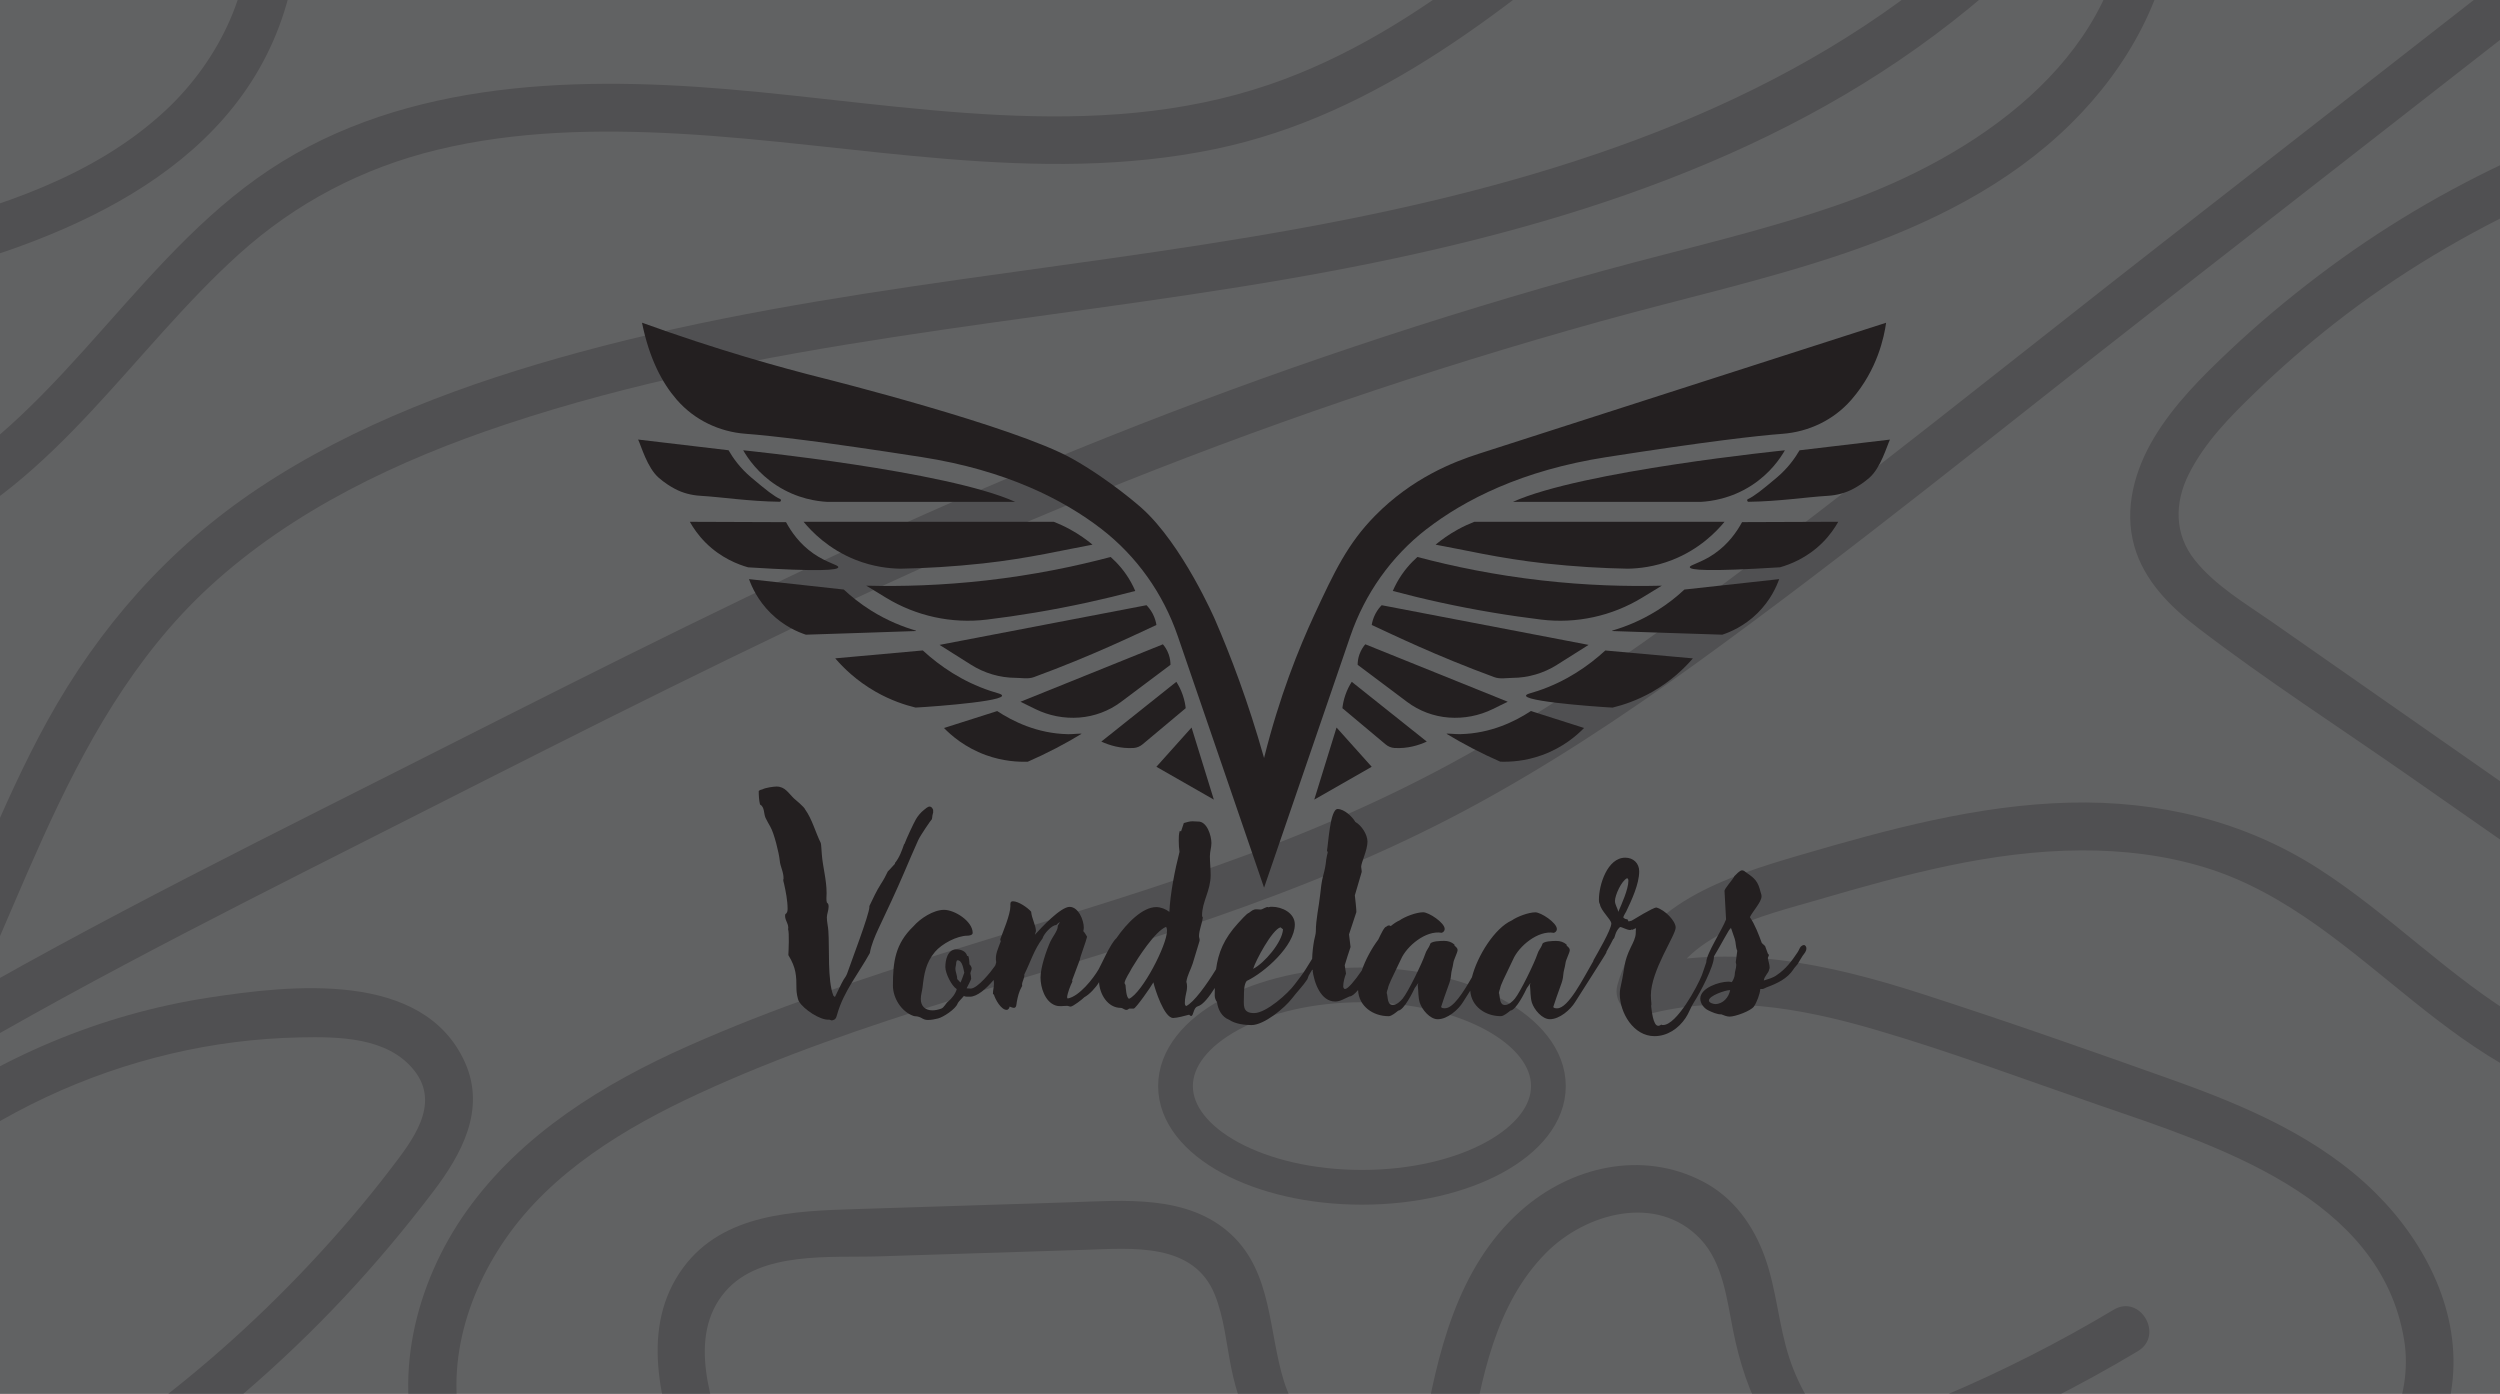<?xml version="1.0" encoding="UTF-8"?>
<svg id="Layer_1" data-name="Layer 1" xmlns="http://www.w3.org/2000/svg" xmlns:xlink="http://www.w3.org/1999/xlink" viewBox="0 0 782 436">
  <rect x="0" y="0" width="782" height="436" fill="#808080" stroke="none"/>
  <defs>
    <style>
      .cls-1 {
        clip-path: url(#clippath-4);
      }

      .cls-2 {
        fill: #f1f2f2;
      }

      .cls-3 {
        fill: #231f20;
      }

      .cls-4 {
        fill: none;
        stroke: #939598;
        stroke-miterlimit: 10;
        stroke-width: 10.86px;
      }

      .cls-5 {
        clip-path: url(#clippath-1);
      }

      .cls-6 {
        fill: #939598;
      }

      .cls-7 {
        fill: #414042;
        opacity: .81;
      }

      .cls-8 {
        clip-path: url(#clippath-2);
      }

      .cls-9 {
        clip-path: url(#clippath);
      }
    </style>
    <clipPath id="clippath">
      <rect class="cls-2" x="-802" width="782" height="436"/>
    </clipPath>
    <clipPath id="clippath-1">
      <rect class="cls-2" width="782" height="436"/>
    </clipPath>
    <clipPath id="clippath-2">
      <rect class="cls-2" x="817.33" width="782" height="436"/>
    </clipPath>
    <clipPath id="clippath-4">
      <rect class="cls-2" x=".9" y="495.83" width="782" height="436"/>
    </clipPath>
  </defs>
  <g>
    <rect class="cls-2" x="-802" width="782" height="436"/>
    <g class="cls-9">
      <path class="cls-6" d="M-655.49,454.77c-8.35-22.91-1.96-47.58,11.54-67.16,14.51-21.05,37.54-34.91,60.31-45.44,51.45-23.8,107.47-36.5,160.88-55.01,27.09-9.39,53.75-20.17,79.06-33.68,25.17-13.43,49.02-29.19,72.13-45.89,48.51-35.07,95.04-72.99,142.22-109.8C-74.02,54.63-18.69,11.46,36.64-31.7c3.22-2.51,2.59-7.96,0-10.61-3.12-3.19-7.43-2.48-10.61,0C-24.32-3.03-74.66,36.25-125.01,75.52c-48.29,37.67-96.02,76.27-145.3,112.65-23.43,17.3-47.54,33.77-72.99,47.99s-51.29,25.16-78.27,34.71c-54.77,19.39-111.85,32.67-165.09,56.28-26.52,11.76-52.25,27.61-69.35,51.61-16.19,22.72-23.72,53.17-13.94,79.99,3.28,9,17.78,5.11,14.46-3.99h0Z"/>
      <path class="cls-6" d="M-14.89,49.31c-21.92,10.01-42.72,22.35-61.91,36.93-9.65,7.32-18.94,15.09-27.75,23.4-8.75,8.25-17.48,16.95-23.69,27.34-6.03,10.08-9.43,22.19-6.16,33.8,3.08,10.88,11.2,18.95,19.93,25.63,21.37,16.37,44.19,31.07,66.26,46.48,25.57,17.85,51.14,35.71,76.71,53.56,7.93,5.54,15.44-7.46,7.57-12.95-42.44-29.63-84.88-59.26-127.31-88.89-8.34-5.82-17.78-11.34-24.21-19.4-6.46-8.08-6.42-17.94-1.87-26.96,5.02-9.98,12.93-17.96,20.89-25.63,7.84-7.56,16.07-14.73,24.64-21.45,19.8-15.51,41.61-28.47,64.48-38.91,3.71-1.69,4.55-7,2.69-10.26-2.17-3.81-6.6-4.36-10.26-2.69h0Z"/>
      <path class="cls-6" d="M-70.68,478.92c20.08-6.41,33.01-25.09,35.66-45.54,2.93-22.57-8.08-44.44-23.77-60.07-17.58-17.51-40.79-27.36-63.79-35.56-26-9.27-52.12-18.46-78.39-26.92-28.93-9.32-59.83-16.1-89.88-7.96,3.08,3.08,6.15,6.15,9.23,9.23,5.48-19.99,31.27-25.68,48.47-30.7,26.74-7.81,54.01-15.28,82.07-15.4,13.12-.06,26.13,1.48,38.71,5.31,12.82,3.9,24.41,10.55,35.29,18.28,20.71,14.71,38.82,33.11,61.32,45.26,24.39,13.17,55.36,18.32,79.97,2.75,8.14-5.15.62-18.13-7.57-12.95-21.76,13.77-48.58,6.95-69.33-5.29-22.97-13.55-41.58-33.16-63.97-47.56-23.41-15.06-50.31-21.43-78.01-20.73-28.79.73-56.8,8.37-84.27,16.41-22.48,6.59-50.17,15.25-57.14,40.65-1.52,5.53,3.71,10.72,9.23,9.23,23.65-6.41,47.95-2.11,71.04,4.61,23.66,6.89,46.83,15.6,70.12,23.63,36.78,12.68,88.36,28.62,95.71,73.55,2.96,18.07-6.38,39.51-24.67,45.34-9.16,2.92-5.25,17.41,3.99,14.46h0Z"/>
    </g>
  </g>
  <g>
    <rect class="cls-2" width="782" height="436"/>
    <g class="cls-5">
      <path class="cls-6" d="M-25.36,86.64C22.89,74.4,76.52,51.82,90.3-1.22c3.02-11.62,3.6-23.84,1.13-35.62-1.13-5.38-3.06-10.57-5.47-15.51-2.88-5.9-7.49-11.56-8.61-18.18-2.43-14.39,16.06-10.56,24.7-9.7,14.17,1.39,28.23,3.76,42.1,6.94,30.81,7.07,60.46,18.29,88.23,33.38,8.48,4.61,16.07-8.34,7.57-12.95-25.71-13.96-53.08-24.92-81.39-32.33-13.85-3.62-27.9-6.38-42.08-8.32-7.16-.98-14.35-1.79-21.55-2.35-6.18-.47-12.63-.69-18.55,1.47-13.38,4.9-16.76,19.8-12.2,32.2,2.26,6.15,5.96,11.55,8.82,17.41,2.58,5.28,4.19,11.2,4.75,17.04,2.23,23.34-9.09,46.53-25.9,62.22C29.6,55.25-.47,64.85-29.35,72.18c-9.35,2.37-5.39,16.84,3.99,14.46h0Z"/>
      <path class="cls-6" d="M-24.23,169.79c41.84-19.13,65.86-60.41,98.96-90.29,17.83-16.09,38.69-26.98,62.03-32.64,24.63-5.97,50.27-6.44,75.47-5.05,55.91,3.09,112.11,16.41,167.92,4.8,51.44-10.7,92.26-44.79,131.45-77.7,43.31-36.38,93.37-76.72,153.38-73.39,9.65.53,9.62-14.47,0-15-53.83-2.99-101.84,27.29-142.16,59.7-39.37,31.66-76.9,69.53-125.75,86.23-54.97,18.78-113.66,6.13-169.82,1.42-49.99-4.19-104.73-2.31-147.04,28.04C39.22,85.29,15.07,135.4-31.8,156.83c-3.71,1.7-4.55,6.99-2.69,10.26,2.17,3.81,6.6,4.37,10.26,2.69h0Z"/>
      <path class="cls-6" d="M615.12-16.38c-53.73,47.89-124.02,71.07-193.43,84.94-79.8,15.94-161.73,20.2-240.45,41.62-35.12,9.56-70.15,22.37-100.59,42.68-27.97,18.66-49.67,43.34-65.86,72.7-28.93,52.47-42.02,117.47-87.92,159.02-58.25,52.73-144.04,38.6-212.68,19.17-9.82-2.78-19.59-5.7-29.37-8.62-9.27-2.77-13.23,11.7-3.99,14.46,73.29,21.89,156.73,44.54,228.63,5.52,58.07-31.51,78.29-96.32,103.79-152.7,13.1-28.96,28.54-57.01,52.16-78.77,26.23-24.16,59.35-39.78,92.91-50.94,79.08-26.29,162.95-31.33,244.58-45.47,71.01-12.3,143.71-32.53,202.26-76.26,7.1-5.3,13.97-10.88,20.58-16.77,7.22-6.44-3.42-17.01-10.61-10.61h0Z"/>
      <path class="cls-6" d="M-21.18,364.57c22.29-16.68,47.62-28.62,74.73-34.99,13.17-3.09,26.59-4.8,40.12-5.08,12.16-.25,27.6-.16,35.91,10.35,8.46,10.7-.79,22.16-7.5,30.94-7.84,10.25-16.25,20.06-25.08,29.47-17.72,18.89-37.25,36.12-58.32,51.19-24.12,17.26-50.17,32-77.54,43.46-5.56,2.33-7.97,10.25-1.79,13.71,60.04,33.65,130.31,46.01,198.25,35.45,3.99-.62,6.24-5.64,5.24-9.23-1.2-4.27-5.19-5.87-9.23-5.24-63.8,9.92-130.43-2.39-186.7-33.93l-1.79,13.71c53.74-22.51,102.57-55.98,142.48-98.52,9.89-10.55,19.17-21.64,27.92-33.15s16.59-25.56,9.91-40.41c-13.03-28.96-54.59-24.15-80.01-20.26-33.98,5.19-66.67,18.98-94.18,39.57-3.27,2.44-4.86,6.46-2.69,10.26,1.83,3.22,7.03,5.11,10.26,2.69h0Z"/>
      <path class="cls-6" d="M228.1,454.77c-5.42-15.27-13.5-36.7-1.14-50.89,10.98-12.61,32.93-10.42,47.89-10.89,21.51-.68,43.03-1.36,64.54-2.05,14.68-.47,34.04-2.41,40.64,14.11,2.87,7.18,3.56,15.13,5.07,22.65,1.6,7.98,4.21,15.73,8.73,22.56,9.03,13.65,23.06,23.16,38.42,28.37,19.05,6.46,39.85,5.91,59.57,3.71,19.27-2.15,38.4-5.54,57.22-10.22,42.04-10.45,82.52-27.25,119.69-49.48,8.28-4.95.74-17.92-7.57-12.95-34.1,20.39-70.82,35.97-109.22,46.19-19.12,5.09-38.61,8.94-58.26,11.24s-41.09,3.43-60.19-3.95c-14.01-5.41-27.19-16.28-31.83-30.97-4.91-15.55-3.63-34.01-16.51-46.02-13.58-12.66-33.65-10.63-50.72-10.09-22.18.7-44.35,1.41-66.53,2.11-19.31.61-41.64,1.25-54.21,18.35-13.68,18.62-7.08,42.44-.06,62.19,3.21,9.03,17.71,5.14,14.46-3.99h0Z"/>
      <path class="cls-6" d="M146.51,454.77c-8.35-22.91-1.96-47.58,11.54-67.16,14.51-21.05,37.54-34.91,60.31-45.44,51.45-23.8,107.47-36.5,160.88-55.01,27.09-9.39,53.75-20.17,79.06-33.68,25.17-13.43,49.02-29.19,72.13-45.89,48.51-35.07,95.04-72.99,142.22-109.8,55.33-43.16,110.66-86.32,165.99-129.49,3.22-2.51,2.59-7.96,0-10.61-3.12-3.19-7.43-2.48-10.61,0-50.35,39.28-100.7,78.55-151.04,117.83-48.29,37.67-96.02,76.27-145.3,112.65-23.43,17.3-47.54,33.77-72.99,47.99s-51.29,25.16-78.27,34.71c-54.77,19.39-111.85,32.67-165.09,56.28-26.52,11.76-52.25,27.61-69.35,51.61-16.19,22.72-23.72,53.17-13.94,79.99,3.28,9,17.78,5.11,14.46-3.99h0Z"/>
      <path class="cls-6" d="M665.33-27.35c-3.76,46.93-48.14,76.44-88.52,90.77-24.4,8.66-49.76,14.26-74.69,21.09-26.34,7.22-52.48,15.18-78.37,23.86-52.06,17.44-103.06,37.9-152.94,60.84-50.46,23.2-99.94,48.49-149.52,73.5-55.53,28.01-111.39,55.77-164.37,88.46-8.2,5.06-.68,18.04,7.57,12.95,48.24-29.76,98.9-55.34,149.44-80.91s100.87-51.33,152.11-75.31c50.37-23.58,101.82-44.67,154.48-62.61,26.45-9.02,53.16-17.28,80.09-24.77,25.6-7.13,51.68-12.84,76.85-21.45,25.82-8.84,50.77-21.07,70.37-40.44,17.99-17.77,30.48-40.53,32.52-65.97.77-9.62-14.23-9.57-15,0h0Z"/>
      <path class="cls-6" d="M787.11,49.31c-21.92,10.01-42.72,22.35-61.91,36.93-9.65,7.32-18.94,15.09-27.75,23.4-8.75,8.25-17.48,16.95-23.69,27.34-6.03,10.08-9.43,22.19-6.16,33.8,3.08,10.88,11.2,18.95,19.93,25.63,21.37,16.37,44.19,31.07,66.26,46.48,25.57,17.85,51.14,35.71,76.71,53.56,7.93,5.54,15.44-7.46,7.57-12.95-42.44-29.63-84.88-59.26-127.31-88.89-8.34-5.82-17.78-11.34-24.21-19.4-6.46-8.08-6.42-17.94-1.87-26.96,5.02-9.98,12.93-17.96,20.89-25.63,7.84-7.56,16.07-14.73,24.64-21.45,19.8-15.51,41.61-28.47,64.48-38.91,3.71-1.69,4.55-7,2.69-10.26-2.17-3.81-6.6-4.36-10.26-2.69h0Z"/>
      <path class="cls-6" d="M731.32,478.92c20.08-6.41,33.01-25.09,35.66-45.54,2.93-22.57-8.08-44.44-23.77-60.07-17.58-17.51-40.79-27.36-63.79-35.56-26-9.27-52.12-18.46-78.39-26.92-28.93-9.32-59.83-16.1-89.88-7.96,3.08,3.08,6.15,6.15,9.23,9.23,5.48-19.99,31.27-25.68,48.47-30.7,26.74-7.81,54.01-15.28,82.07-15.4,13.12-.06,26.13,1.48,38.71,5.31,12.82,3.9,24.41,10.55,35.29,18.28,20.71,14.71,38.82,33.11,61.32,45.26,24.39,13.17,55.36,18.32,79.97,2.75,8.14-5.15.62-18.13-7.57-12.95-21.76,13.77-48.58,6.95-69.33-5.29-22.97-13.55-41.58-33.16-63.97-47.56-23.41-15.06-50.31-21.43-78.01-20.73-28.79.73-56.8,8.37-84.27,16.41-22.48,6.59-50.17,15.25-57.14,40.65-1.52,5.53,3.71,10.72,9.23,9.23,23.65-6.41,47.95-2.11,71.04,4.61,23.66,6.89,46.83,15.6,70.12,23.63,36.78,12.68,88.36,28.62,95.71,73.55,2.96,18.07-6.38,39.51-24.67,45.34-9.16,2.92-5.25,17.41,3.99,14.46h0Z"/>
      <path class="cls-6" d="M459.59,452.86c3.78-21.47,8.06-44.88,24.03-60.98,12.31-12.42,34.67-18.68,48.26-4.33,7.04,7.44,8.28,18.79,10.19,28.39,2,10.09,5.07,19.79,10.26,28.74,10.16,17.47,26.57,31.13,45.75,37.57,23.28,7.83,49.76,4.41,70.59-8.43,8.2-5.06.68-18.04-7.57-12.95-18.48,11.39-41.75,13.89-62.05,5.82-18.24-7.26-33.19-23.22-39.33-41.85-3.39-10.29-3.98-21.29-7.63-31.5-3.58-10.01-9.81-18.74-19.39-23.74-19.09-9.97-41.38-4.73-56.97,9.11-20.04,17.78-26.16,44.92-30.6,70.17-1.66,9.44,12.79,13.49,14.46,3.99h0Z"/>
      <ellipse class="cls-4" cx="426.02" cy="339.73" rx="58.32" ry="31.66"/>
    </g>
  </g>
  <g>
    <rect class="cls-2" x="817.33" width="782" height="436"/>
    <g class="cls-8">
      <path class="cls-6" d="M793.1,175.42c41.84-19.13,65.86-60.41,98.96-90.29,17.83-16.09,38.69-26.98,62.03-32.64,24.63-5.97,50.27-6.44,75.47-5.05,55.91,3.09,112.11,16.41,167.92,4.8,51.44-10.7,92.26-44.79,131.45-77.7,43.31-36.38,93.37-76.72,153.38-73.39,9.65.53,9.62-14.47,0-15-53.83-2.99-101.84,27.29-142.16,59.7-39.37,31.66-76.9,69.53-125.75,86.23-54.97,18.78-113.66,6.13-169.82,1.42-49.99-4.19-104.73-2.31-147.04,28.04-40.97,29.39-65.11,79.49-111.99,100.93-3.71,1.7-4.55,6.99-2.69,10.26,2.17,3.81,6.6,4.37,10.26,2.69h0Z"/>
      <path class="cls-6" d="M1432.46-10.75c-53.73,47.89-124.02,71.07-193.43,84.94-79.8,15.94-161.73,20.2-240.45,41.62-35.12,9.56-70.15,22.37-100.59,42.68-27.97,18.66-49.67,43.34-65.86,72.7-28.93,52.47-42.02,117.47-87.92,159.02-58.25,52.73-144.04,38.6-212.68,19.17-9.82-2.78-19.59-5.7-29.37-8.62-9.27-2.77-13.23,11.7-3.99,14.46,73.29,21.89,156.73,44.54,228.63,5.52,58.07-31.51,78.29-96.32,103.79-152.7,13.1-28.96,28.54-57.01,52.16-78.77,26.23-24.16,59.35-39.78,92.91-50.94,79.08-26.29,162.95-31.33,244.58-45.47,71.01-12.3,143.71-32.53,202.26-76.26,7.1-5.3,13.97-10.88,20.58-16.77,7.22-6.44-3.42-17.01-10.61-10.61h0Z"/>
      <path class="cls-6" d="M796.15,370.21c22.29-16.68,47.62-28.62,74.73-34.99,13.17-3.09,26.59-4.8,40.12-5.08,12.16-.25,27.6-.16,35.91,10.35,8.46,10.7-.79,22.16-7.5,30.94-7.84,10.25-16.25,20.06-25.08,29.47-17.72,18.89-37.25,36.12-58.32,51.19-24.12,17.26-50.17,32-77.54,43.46-5.56,2.33-7.97,10.25-1.79,13.71,60.04,33.65,130.31,46.01,198.25,35.45,3.99-.62,6.24-5.64,5.24-9.23-1.2-4.27-5.19-5.87-9.23-5.24-63.8,9.92-130.43-2.39-186.7-33.93l-1.79,13.71c53.74-22.51,102.57-55.98,142.48-98.52,9.89-10.55,19.17-21.64,27.92-33.15s16.59-25.56,9.91-40.41c-13.03-28.96-54.59-24.15-80.01-20.26-33.98,5.19-66.67,18.98-94.18,39.57-3.27,2.44-4.86,6.46-2.69,10.26,1.83,3.22,7.03,5.11,10.26,2.69h0Z"/>
      <path class="cls-6" d="M1482.66-21.72c-3.76,46.93-48.14,76.44-88.52,90.77-24.4,8.66-49.76,14.26-74.69,21.09-26.34,7.22-52.48,15.18-78.37,23.86-52.06,17.44-103.06,37.9-152.94,60.84-50.46,23.2-99.94,48.49-149.52,73.5-55.53,28.01-111.39,55.77-164.37,88.46-8.2,5.06-.68,18.04,7.57,12.95,48.24-29.76,98.9-55.34,149.44-80.91s100.87-51.33,152.11-75.31c50.37-23.58,101.82-44.67,154.48-62.61,26.45-9.02,53.16-17.28,80.09-24.77,25.6-7.13,51.68-12.84,76.85-21.45,25.82-8.84,50.77-21.07,70.37-40.44,17.99-17.77,30.48-40.53,32.52-65.97.77-9.62-14.23-9.57-15,0h0Z"/>
    </g>
  </g>
  <rect class="cls-2" x="-801.1" y="495.83" width="782" height="436"/>
  <g>
    <rect class="cls-2" x=".9" y="495.83" width="782" height="436"/>
    <g class="cls-1">
      <path class="cls-6" d="M-24.46,582.47c48.26-12.24,101.88-34.82,115.66-87.87,3.02-11.62,3.6-23.84,1.13-35.62-1.13-5.38-3.06-10.57-5.47-15.51-2.88-5.9-7.49-11.56-8.61-18.18-2.43-14.39,16.06-10.56,24.7-9.7,14.17,1.39,28.23,3.76,42.1,6.94,30.81,7.07,60.46,18.29,88.23,33.38,8.48,4.61,16.07-8.34,7.57-12.95-25.71-13.96-53.08-24.92-81.39-32.33-13.85-3.62-27.9-6.38-42.08-8.32-7.16-.98-14.35-1.79-21.55-2.35-6.18-.47-12.63-.69-18.55,1.47-13.38,4.9-16.76,19.8-12.2,32.2,2.26,6.15,5.96,11.55,8.82,17.41,2.58,5.28,4.19,11.2,4.75,17.04,2.23,23.34-9.09,46.53-25.9,62.22-22.25,20.76-52.32,30.37-81.2,37.69-9.35,2.37-5.39,16.84,3.99,14.46h0Z"/>
      <path class="cls-6" d="M-23.33,665.62c41.84-19.13,65.86-60.41,98.96-90.29,17.83-16.09,38.69-26.98,62.03-32.64,24.63-5.97,50.27-6.44,75.47-5.05,55.91,3.09,112.11,16.41,167.92,4.8,51.44-10.7,92.26-44.79,131.45-77.7,43.31-36.38,93.37-76.72,153.38-73.39,9.65.53,9.62-14.47,0-15-53.83-2.99-101.84,27.29-142.16,59.7-39.37,31.66-76.9,69.53-125.75,86.23-54.97,18.78-113.66,6.13-169.82,1.42-49.99-4.19-104.73-2.31-147.04,28.04-40.97,29.39-65.11,79.49-111.99,100.93-3.71,1.7-4.55,6.99-2.69,10.26,2.17,3.81,6.6,4.37,10.26,2.69h0Z"/>
    </g>
  </g>
  <rect class="cls-2" x="818.23" y="495.83" width="782" height="436"/>
  <rect class="cls-7" x="-1604" y="-10.33" width="4046.07" height="1462.33"/>
  <g>
    <path class="cls-3" d="M242.92,151.85c6.5,4.21,12.82,4.97,15.77,5.13h58.85c-21.45-9.72-85.07-16.13-85.07-16.13,1.46,2.53,4.64,7.24,10.45,11Z"/>
    <path class="cls-3" d="M243.84,156.95c.47,0,.63-.64.2-.84-1.96-.9-4.34-2.78-9.07-6.77-3.45-2.91-5.68-6.06-7.08-8.5l-28.29-3.35c1,2.07,2.85,8.83,6.47,11.97,1.73,1.5,3.47,2.62,5.07,3.47,2.44,1.29,5.13,1.98,7.89,2.15,6.82.41,15.32,1.75,24.8,1.87Z"/>
    <path class="cls-3" d="M334.01,229.65c-9.6-.2-17.24-4.04-22.09-7.23l-16.64,5.3c2.2,2.26,6.51,6.08,13.09,8.47,5.41,1.96,10.17,2.17,13.13,2.07,2.79-1.22,5.73-2.61,8.76-4.19,2.91-1.52,5.49-2.97,8-4.5.34-.26-2.73.12-4.26.09Z"/>
    <path class="cls-3" d="M262.22,177.43c.1-.74-3.49-1.31-7.75-4.26-4.34-3.01-6.99-6.86-8.6-9.84l-30.09-.11c1.08,1.92,2.65,4.24,4.93,6.52,4.85,4.85,10.26,6.86,13.29,7.72,22.75,1.43,28.1.87,28.22-.02Z"/>
    <path class="cls-3" d="M286.43,197.39c.09,0,.11-.12.03-.15-3.88-1.13-8.82-3.02-14.03-6.29-3.46-2.17-6.27-4.47-8.49-6.54l-29.65-3.26c.84,2.34,2.72,6.64,6.81,10.67,4.17,4.11,8.6,5.92,10.98,6.71,5.95-.19,11.91-.38,17.86-.58,5.5-.18,11-.37,16.51-.56Z"/>
    <path class="cls-3" d="M312.48,216.94s.03.01.05.02c.02,0,0,0-.05-.02Z"/>
    <path class="cls-3" d="M312.54,216.96c-.15-.03-1.97-.58-2.76-.85-8.79-2.93-15.76-7.73-21.13-12.65l-27.39,2.47c2.52,2.94,6.64,7.02,12.65,10.45,4.74,2.7,9.15,4.14,12.47,4.95,6.46-.34,32.23-2.3,26.16-4.37Z"/>
    <path class="cls-3" d="M329.64,163.22h-78.28c2.48,3,7.75,8.54,16.32,11.92,5.56,2.19,10.55,2.69,13.93,2.75,8.01-.15,16.66-.65,25.85-1.65,14.4-1.57,25.9-4.36,34.28-5.87-1.84-1.53-4.16-3.21-6.99-4.76-1.81-.99-3.53-1.77-5.11-2.39Z"/>
    <path class="cls-3" d="M347.42,174.22c-11.12,2.95-24.17,5.66-38.87,7.33-13.91,1.58-26.56,1.93-37.58,1.65,2.06,1.26,4.12,2.51,6.18,3.77,9.45,5.76,20.57,8.18,31.55,6.84,4.86-.59,9.89-1.31,15.06-2.18,11.39-1.91,21.87-4.26,31.35-6.78-.37-.86-.8-1.76-1.31-2.68-1.94-3.52-4.32-6.11-6.39-7.95Z"/>
    <path class="cls-3" d="M358.61,189.31l-64.72,12.41,9.83,6.2c4.19,2.65,9.04,4.09,14,4.11,1.82,0,3.84.45,5.69-.23,18.33-6.73,31.72-13.27,38.32-16.32-.14-.88-.45-2.15-1.18-3.54-.63-1.18-1.36-2.05-1.93-2.64Z"/>
    <path class="cls-3" d="M323.85,221.79c4.27,2.1,9.03,3.02,13.78,2.66,4.72-.36,9.25-2.06,13.04-4.9l15.46-11.6c0-.78-.1-1.96-.57-3.29-.52-1.47-1.28-2.51-1.81-3.12l-44.55,17.97,4.66,2.29Z"/>
    <path class="cls-3" d="M369.95,217.37c-.59-1.72-1.34-3.09-1.99-4.1l-23.47,18.7c2.54,1.16,6.02,2.24,10.08,2h.02c1.03-.06,2.01-.49,2.81-1.15,4.5-3.77,8.99-7.53,13.49-11.3-.13-1.14-.39-2.56-.94-4.15Z"/>
    <polygon class="cls-3" points="361.72 239.85 379.69 250.12 372.72 227.57 361.72 239.85"/>
    <path class="cls-3" d="M446.25,165.49c11.83-9.14,29.77-18.38,56.22-22.5,31.37-4.89,47.15-6.7,55.08-7.29,8.25-.62,16.01-4.33,21.46-10.55.07-.08.14-.16.21-.24,8.03-9.3,10.11-19.41,10.76-23.96-42.47,13.66-84.94,27.32-127.41,40.98-7.98,2.57-20.83,7.58-32.46,19.4-8.57,8.72-12.74,17.52-19,31.03-4.86,10.48-10.93,25.56-15.71,44.74-4.97-17.63-10.52-32.15-15.34-43.27,0,0-10.18-23.51-22.94-34.91-.04-.04-.09-.08-.1-.09,0,0-9.81-8.74-21.63-15.36-18.11-10.15-77.49-25.06-77.49-25.06-13.92-3.49-33.59-8.98-57.08-17.47,2.31,11.42,6.4,18.91,10.76,23.96.07.08.14.16.21.24,5.45,6.23,13.21,9.94,21.46,10.55,7.93.59,23.71,2.4,55.08,7.29,26.45,4.13,44.38,13.36,56.22,22.5,11.08,8.56,19.32,20.26,23.86,33.5l26.99,78.69,26.99-78.69c4.54-13.24,12.78-24.94,23.86-33.5Z"/>
    <path class="cls-3" d="M558.32,140.85s-63.62,6.42-85.07,16.13h58.85c2.95-.17,9.26-.93,15.77-5.13,5.82-3.76,8.99-8.47,10.45-11Z"/>
    <path class="cls-3" d="M562.9,140.85c-1.41,2.43-3.64,5.59-7.08,8.5-4.73,3.99-7.11,5.87-9.07,6.77-.42.19-.26.84.2.84,9.48-.12,17.98-1.46,24.8-1.87,2.76-.17,5.45-.86,7.89-2.15,1.6-.84,3.34-1.97,5.07-3.47,3.62-3.14,5.47-9.9,6.47-11.97l-28.29,3.35Z"/>
    <path class="cls-3" d="M456.78,229.65c-1.53.03-4.59-.34-4.26-.09,2.51,1.52,5.09,2.98,8,4.5,3.04,1.58,5.97,2.97,8.76,4.19,2.96.1,7.72-.1,13.13-2.07,6.58-2.39,10.89-6.21,13.09-8.47l-16.64-5.3c-4.85,3.19-12.49,7.03-22.09,7.23Z"/>
    <path class="cls-3" d="M536.32,173.17c-4.25,2.95-7.84,3.52-7.75,4.26.11.89,5.47,1.44,28.22.02,3.03-.86,8.44-2.87,13.29-7.72,2.28-2.28,3.85-4.6,4.93-6.52l-30.09.11c-1.62,2.98-4.26,6.83-8.6,9.84Z"/>
    <path class="cls-3" d="M518.37,190.95c-5.21,3.27-10.15,5.16-14.03,6.29-.08.02-.06.14.03.15,5.5.19,11.01.38,16.51.56,5.95.2,11.9.39,17.86.58,2.37-.79,6.8-2.6,10.98-6.71,4.09-4.03,5.97-8.33,6.81-10.67l-29.65,3.26c-2.22,2.08-5.03,4.37-8.49,6.54Z"/>
    <path class="cls-3" d="M478.25,216.96s.03-.01.05-.02c-.06.02-.08.03-.05.02Z"/>
    <path class="cls-3" d="M481.01,216.12c-.79.26-2.61.81-2.76.85-6.07,2.08,19.71,4.03,26.16,4.37,3.32-.81,7.73-2.25,12.47-4.95,6.01-3.43,10.13-7.51,12.65-10.45l-27.39-2.47c-5.37,4.92-12.34,9.72-21.13,12.65Z"/>
    <path class="cls-3" d="M539.43,163.22h-78.28c-1.58.62-3.3,1.4-5.11,2.39-2.82,1.55-5.15,3.23-6.99,4.76,8.38,1.5,19.88,4.29,34.28,5.87,9.19,1,17.84,1.5,25.85,1.65,3.38-.06,8.37-.56,13.93-2.75,8.57-3.37,13.84-8.91,16.32-11.92Z"/>
    <path class="cls-3" d="M519.82,183.2c-11.02.28-23.68-.07-37.58-1.65-14.7-1.67-27.75-4.38-38.87-7.33-2.07,1.84-4.45,4.44-6.39,7.95-.51.92-.94,1.82-1.31,2.68,9.48,2.53,19.96,4.88,31.35,6.78,5.17.87,10.2,1.58,15.06,2.18,10.99,1.34,22.1-1.09,31.55-6.84,2.06-1.26,4.12-2.51,6.18-3.77Z"/>
    <path class="cls-3" d="M487.08,207.92l9.83-6.2-64.72-12.41c-.57.58-1.3,1.45-1.93,2.64-.74,1.38-1.04,2.66-1.18,3.54,6.6,3.04,19.98,9.58,38.32,16.32,1.85.68,3.87.24,5.69.23,4.96-.02,9.81-1.47,14-4.11Z"/>
    <path class="cls-3" d="M425.24,204.66c-.47,1.33-.57,2.51-.57,3.29l15.46,11.6c3.79,2.84,8.31,4.54,13.04,4.9,4.75.36,9.5-.56,13.78-2.66l4.66-2.29-44.55-17.97c-.53.62-1.29,1.66-1.81,3.12Z"/>
    <path class="cls-3" d="M420.84,217.37c-.55,1.58-.81,3.01-.94,4.15,4.5,3.77,8.99,7.53,13.49,11.3.79.67,1.77,1.09,2.81,1.15h.02c4.07.24,7.54-.84,10.08-2l-23.47-18.7c-.65,1.01-1.4,2.39-1.99,4.1Z"/>
    <polygon class="cls-3" points="411.1 250.12 429.07 239.85 418.07 227.57 411.1 250.12"/>
    <g>
      <path class="cls-3" d="M287.29,262.67c.55-1.27,3.96-6.26,4.2-6.42.08-.4.16-.71.16-1.11.32-1.58.24-.24.24-1.82-.24-.55-.55-1.03-1.11-1.03s-1.35.71-1.74,1.03c-1.03.79-1.98,1.98-2.53,2.93-.79,1.35-3.09,6.34-3.56,7.68l-.16.16c-.71,2.06-1.43,4.12-2.85,5.86v.24c-.79.79-1.43,1.66-2.22,2.38-.63,1.35-1.35,2.69-2.14,3.88-1.43,2.22-2.53,4.67-3.64,6.97v.32c0,2.22-5.78,17.35-6.97,20.83-.24.63-.71,1.35-1.11,1.9-.87,1.5-1.82,3.72-2.69,5.39l-.48-.4c-1.9-4.67-1.19-15.05-1.58-20.28-.08-1.35-.47-2.85-.47-4.2,0-1.03.55-2.22.55-3.33,0-.71-.08-.95-.55-1.35-.24-.71-.08-2.14-.08-2.93,0-4.28-1.19-8.08-1.5-12.2-.08-.55-.16-3.17-.32-3.48-1.66-3.33-2.69-7.45-4.91-10.53-.16-.63-3.09-3.09-3.48-3.41-1.74-1.66-2.77-3.72-5.47-3.72-.95,0-3.56.4-4.36.87-.4.08-.95.24-1.19.55,0,1.35.08,2.85.4,4.2,1.5.79,1.11,2.85,1.74,4.2.48.95.95,1.82,1.5,2.77,1.19,2.06,2.69,8.16,2.93,10.53.16,1.98,1.27,3.64,1.19,5.78-.24.4.08,1.03.16,1.5.55,2.46,1.11,5.31,1.11,7.84,0,.63-.08,1.35-.71,1.66l-.08.55c0,1.58,1.27,2.61.95,4.2.4,1.11.16,6.57.08,8.08,2.46,4.04,2.53,6.42,2.53,10.69,0,.87.32,3.01.79,3.8,1.35,2.38,6.73,6.02,9.5,5.7l.71.24c1.27-.16,1.43-.79,1.74-1.9,1.98-7.13,6.73-12.83,10.22-19.17.4-2.46,1.58-5.23,2.61-7.45,2.77-5.86,5.54-11.72,8.08-17.66,1.5-3.49,2.93-6.89,4.51-10.38Z"/>
      <path class="cls-3" d="M564.24,295.62c-.32,0-.71.24-.95.47-.4.48-.63,1.27-1.03,1.82-1.82,2.77-3.72,5.23-6.42,7.05-1.27.95-2.69,1.27-4.12,1.74.16-1.43,1.5-2.3,1.66-3.41.08-.16.16-.4.16-.63,0-.95-.4-1.98-.55-2.93,0-.32.32-.71.32-1.03,0-.08-.24-.32-.32-.4l-.87-2.38-1.03-.95c-.95-2.61-2.14-5.78-3.72-8.08.79-1.74,3.64-4.75,3.64-6.49,0-.48-.16-.95-.32-1.43-.79-3.25-1.74-4.2-4.44-6.02-.4-.32-.79-.71-1.35-.71-.71,0-1.9,1.35-2.38,1.82-.48,1.11-3.17,3.88-3.09,4.67l.48,8.87c-1.19,3.17-6.18,10.77-6.18,13.31,0,.02,0,.05,0,.08-.59,1.67-1.12,3.4-1.42,4.12-1.35,3.41-7.84,15.52-12.12,15.52-.24,0-.4,0-.55-.16-.24.24-.63.4-.95.4-1.66,0-2.06-5.07-2.22-6.26.24-.48-.08-1.43-.08-3.25,0-7.76,7.76-18.77,7.76-21.23,0-1.98-3.25-5.47-6.02-6.26-1.11,0-7.05,3.72-7.76,4.12l-.95.24-.4-.71c-.48.08-.87-.16-1.27-.55.16-.63.63-1.27.95-1.9,1.66-3.48,4.04-8.55,4.04-12.51,0-2.53-1.82-4.28-4.36-4.28-5.62,0-8.24,8.55-8.24,13.07,0,.48,0,1.03.32,1.5.24,1.98,3.56,4.83,3.56,6.02,0,1.9-4.51,9.58-5.62,11.56,0,.04.01.09.02.14-3.28,5.63-7.82,14.83-11.35,14.83-.32,0-1.19,0-1.19-.48,0-.08,1.9-5.7,2.3-6.65.4-1.03.71-2.06.79-3.17.08-1.43.55-2.46.71-3.8.08-1.03,1.35-3.33,1.35-4.12,0-.55-.48-.95-.95-1.35,0-.16-.08-.32-.08-.4-.95-.79-1.98-1.11-3.17-1.11-.87,0-4.44,0-4.44,1.19-.4,1.03-1.19,1.82-1.5,2.93-.87,2.69-5.39,11.96-7.05,13.94-.71.87-1.9,1.98-3.09,1.98-1.74,0-1.5-2.3-1.82-3.56l-.08-.08c0-.48.24-1.11.4-1.58.08-.95,1.82-4.36,2.3-5.39l1.74-3.64c1.82-4.2,7.84-9.19,12.75-8.32.55-.16.95-.63.95-1.19,0-1.98-4.99-5.23-6.73-5.23-2.14,0-5.7,1.35-7.37,2.53-5.36,2.38-10.81,11.16-12.47,17.78-2.77,4.82-5.87,9.7-8.44,9.7-.32,0-1.19,0-1.19-.48,0-.08,1.9-5.7,2.3-6.65.4-1.03.71-2.06.79-3.17.08-1.43.55-2.46.71-3.8.08-1.03,1.35-3.33,1.35-4.12,0-.55-.48-.95-.95-1.35,0-.16-.08-.32-.08-.4-.95-.79-1.98-1.11-3.17-1.11-.87,0-4.44,0-4.44,1.19-.4,1.03-1.19,1.82-1.5,2.93-.87,2.69-5.39,11.96-7.05,13.94-.71.87-1.9,1.98-3.09,1.98-1.74,0-1.5-2.3-1.82-3.56l-.08-.08c0-.48.24-1.11.4-1.58.08-.95,1.82-4.36,2.3-5.39l1.74-3.64c1.82-4.2,7.84-9.19,12.75-8.32.55-.16.95-.63.95-1.19,0-1.98-4.99-5.23-6.73-5.23-2.14,0-5.7,1.35-7.37,2.53-.93.41-1.87,1.04-2.78,1.8-.14-.13-.31-.21-.54-.21-.32,0-.63.16-.87.4-.59,0-1.71,2.39-2.47,3.99-2.2,2.94-4.06,6.46-5.18,9.71-2.26,3.31-4.37,5.79-5.25,5.79-.32,0-.55-.48-.55-.79,0-1.35.4-2.77.87-4.04l-.4-2.61c.55-1.9,1.19-3.8,1.82-5.7l-.48-3.96,2.3-6.97c.08-.16-.4-4.83-.48-5.23l2.14-7.29c.08-.24-.16-1.27-.16-1.66,0-1.27,1.98-5.23,1.98-7.84,0-2.22-1.82-5.07-3.8-6.18-.95-1.66-3.49-4.04-5.54-4.04-2.38,0-2.93,11.17-3.33,12.99l.24.55c-.16.71-.4,1.58-.48,2.3-.16,1.74-.48,3.33-.95,4.99-.55,2.06-.71,3.96-.95,6.02-.4,3.8-1.35,7.6-1.35,11.49,0,.79-.4,1.98-.55,2.85-.33,1.85-.54,3.75-.6,5.67-.8,1.24-1.59,2.62-1.93,3.12-.95,1.58-2.38,3.33-3.49,4.83-2.06,2.85-8.95,9.03-12.75,9.03s-3.17-2.61-3.17-5.39c0-1.27,0-3.64.87-4.67,5.54-2.61,15.05-11.01,15.05-17.66,0-3.64-4.04-5.54-7.13-5.54-.4,0-.71,0-1.11.16-.55-.4-1.82.71-2.46.71l-1.27-.08c-1.11,0-1.5.47-2.38,1.11-.71.16-2.77,2.61-3.41,3.25-4.43,4.86-6.19,9.21-6.88,14.4-2.98,4.86-6.97,10.41-9.36,11.51-.4-.24-.4-.71-.4-1.11,0-1.27.32-2.46.55-3.64v.08c.16-.95.24-1.98-.08-2.93.32-2.14,1.35-3.72,1.98-5.7l2.14-7.05c.16-.48-.16-1.03-.16-1.5,0-1.9.95-3.88,1.19-5.86-.16-.16-.24-.4-.24-.63,0-4.36,2.69-7.68,2.69-12.67,0-1.98-.24-3.88-.24-5.86,0-1.43.48-2.77.48-4.12,0-2.22-1.35-6.89-4.28-6.73-.55,0-1.11-.08-1.66-.08-.95,0-1.82.32-2.69.55l-.87,2.61-.4-.16c-.32.95-.32,2.06-.32,3.09,0,1.19.08,2.38.24,3.48-1.43,5.54-2.93,13.15-3.17,18.77-1.11-.87-2.69-1.5-4.12-1.5-4.24,0-9.17,4.95-12.48,9.77-1.81,1.58-4.66,8.17-5.5,9.64-1.74,3.01-6.1,8.55-9.74,9.19l-.16-.4c.16-1.43,1.03-3.64,1.66-4.91l-.08-.4,2.46-6.57c-.08-.48,1.9-5.54,2.22-7.05-.4-.63-.71-1.27-1.19-1.74.08-.4.16-.71.16-1.11,0-2.3-1.66-6.49-4.44-6.49s-8.87,6.49-10.85,8.71c0-.16.32-1.03.32-1.11,0-1.74-1.35-4.04-1.5-6.1-1.11-1.27-3.96-3.25-5.7-3.25-.95,0-.79.87-.79,1.5,0,2.69-2.38,8.16-3.17,10.38,0,.16.08.48.16.63-.79,2.22-1.9,4.2-1.43,6.57-.1.32-.18.64-.27.95-.08.12-.15.23-.2.31-1.19,1.74-5.39,6.97-7.52,6.97-.4,0-.87-.08-1.27-.08.24-.48,1.43-2.69,1.43-3.01,0-.55-.16-1.19-.24-1.74.08-.48.4-1.03.4-1.5,0-.4-.4-1.03-.71-1.27v-.55c0-.32-.16-1.82-.4-2.06h-.32c-.32-1.5-1.98-2.06-3.33-2.06-2.77,0-3.48,3.25-3.48,5.54,0,1.9,1.9,5.86,3.56,6.89-.32,1.35-1.58,3.01-2.69,3.88-.79.63-1.27,1.9-2.14,2.22s-1.9.55-2.77.55c-2.22,0-3.64-1.27-3.64-3.56,0-1.27.4-2.38.55-3.64.48-4.28,1.03-7.68,3.88-11.09,2.14-2.53,6.89-5.07,10.22-5.07.48,0,1.58-.16,1.58-.87,0-3.64-5.62-7.21-8.95-7.21s-7.45,2.69-9.58,5.15c-5.7,5.47-6.42,11.09-6.42,18.53,0,3.88,2.61,8.16,6.42,9.5.48.16,1.03.08,1.5.24,1.27.32,1.5,1.03,3.09,1.03,1.11,0,2.06-.24,3.09-.47,1.66-.4,5.47-2.93,6.1-4.59.32-.79,1.43-1.66,1.98-2.46.55.32,1.27.24,1.9.24,2.24,0,5.01-2.37,7.42-5.23.09.45.1.83.1,1.19,0,1.03-.32,2.06-.32,3.17l.32.24c.4,1.43,2.22,4.75,3.96,4.75.55,0,.87-.55.95-1.03.4.16.95.4,1.35.4.79,0,.79-1.19.87-1.74.32-1.74.71-3.41,1.58-4.91.24-.16.08-.32.08-.55,0-1.11.87-2.14.71-3.25,1.9-3.8,3.09-7.84,5.7-11.25.32-1.35,2.85-4.2,4.28-4.2.32-.32.71-.71,1.11-.95,0,.24-.48.87-.63,1.19v.24c0,1.27-1.74,3.41-2.3,4.67-1.27,2.77-3.09,8.16-3.09,11.25s1.35,7.52,4.59,8.71c1.35.48,2.38.16,3.72.16.4,0,.71.24,1.11.24.71,0,3.8-2.38,4.28-2.93,1.57-.85,3.56-2.94,4.61-4.71.18,3.71,2.68,8.04,6.79,8.04.63,0,1.11.63,1.74.63.32,0,.63-.16.87-.4h1.43c.63,0,5.47-6.89,6.18-8.24v.08c.48,2.06,3.33,11.09,6.18,11.09,1.19,0,3.8-.71,4.99-1.03.16.16.4.4.63.4.79,0,.63-2.61,2.06-3.01,1.66-.44,3.7-3.16,5.33-5.75-.02.79-.02,1.59-.02,2.43,0,.71.32,1.43.71,1.98.32,2.38,1.5,4.67,3.8,5.54,1.82,1.27,4.75,1.66,6.97,1.66,3.96,0,10.38-5.31,12.75-8.4,1.5-1.98,3.41-3.88,4.75-5.94.16-.32.24-.79.4-1.11.33-.62.75-1.28,1.18-1.93.55,4.3,2.65,10.01,7.13,10.01,1.5,0,2.85-.87,4.44-1.58.73,0,1.67-.78,2.71-2.01.21,5.08,4.69,8.18,9.56,8.18.95,0,2.3-1.19,3.01-1.74,1.82-.16,4.59-5.86,5.15-7.05l1.11-1.58c0,.16-.08.48-.16.63.24,1.82.08,3.72.63,5.54.71,2.14,3.17,5.15,5.62,5.15,3.01,0,6.42-2.93,7.92-5.39.26-.44,1.13-1.8,2.25-3.55.32,4.96,4.75,7.98,9.55,7.98.95,0,2.3-1.19,3.01-1.74,1.82-.16,4.59-5.86,5.15-7.05l1.11-1.58c0,.16-.08.48-.16.63.24,1.82.08,3.72.63,5.54.71,2.14,3.17,5.15,5.62,5.15,3.01,0,6.42-2.93,7.92-5.39.95-1.58,9.66-15.05,9.74-15.45.03-.11.04-.2.05-.3.98-1.73,1.85-3.39,2.09-3.9.71-.4.4-2.22,2.14-3.8.71,0,2.06.95,3.25.95l.4-.16.24.08c.4-.16.71-.4,1.11-.48-.08.87-.08,1.27-.08,1.5,0,1.43-.87,3.09-1.5,4.36-2.38,4.83-1.9,6.57-3.01,11.41-.24,1.03-.48,2.14-.48,3.25,0,5.94,4.28,13.23,10.85,13.23,4.04,0,7.52-2.38,9.74-5.7,1.03-1.5,1.58-3.33,2.61-4.91,1.9-2.93,6.26-11.17,6.26-14.26,0-.02,0-.05,0-.08,2.09-3.41,4.86-8.84,5.31-8.95l1.19,3.48c.4,1.19.24,2.61.79,3.72l-.48,3.56c.08.32.16.63.16.87,0,1.11-.48,1.98-.48,3.09,0,.48-.55,2.06-1.03,2.3-.32-.16-.71-.16-1.03-.16-2.69,0-8.71,1.9-8.71,5.31,0,1.58,1.19,3.01,2.46,3.64,1.11.55,2.85,1.35,4.12,1.27.87.32,1.66.71,2.61.71,1.74,0,6.57-1.74,7.6-3.17.87-1.27,1.9-3.96,1.98-5.47,1.27.08,1.03-.16,2.06-.55,3.25-1.19,6.42-2.69,8.32-5.62.32-.55.87-1.03,1.27-1.58.56-.87,1.03-1.82,1.58-2.61.55-.79,1.19-1.35,1.19-2.38,0-.48-.32-1.03-.87-1.03ZM400.54,290.07l.79.63c-.24,4.04-5.86,10.61-9.35,12.36.79-2.61,5.94-12.28,8.55-12.99ZM300.43,307.34l-1.03-1.11c.08-1.03-.55-2.14-.55-3.25,0-.48.32-1.58.24-1.82l.16-.63.24-.16c1.58,0,1.9,2.93,2.14,3.88-.4,1.03-.71,2.14-1.19,3.09ZM353.17,312.41c-.87-.24-1.03-3.41-1.11-4.28l-.32-.63c.24-1.43,1.66-3.33,2.3-4.67,1.9-3.17,7.21-11.49,10.69-12.91.24.32.32.71.32,1.19,0,4.51-7.76,19.48-11.88,21.31ZM506.19,285.24c-.16-1.11-1.03-2.22-1.03-3.41,0-1.82,2.06-6.34,3.8-7.13.4.16.4.55.4.87,0,2.53-2.14,7.37-3.17,9.66ZM536.52,314.07c-.55,0-1.98-.4-1.98-1.11,0-1.5,5.15-3.25,6.57-3.25h.08c-.4,2.22-2.22,4.36-4.67,4.36Z"/>
    </g>
  </g>
</svg>